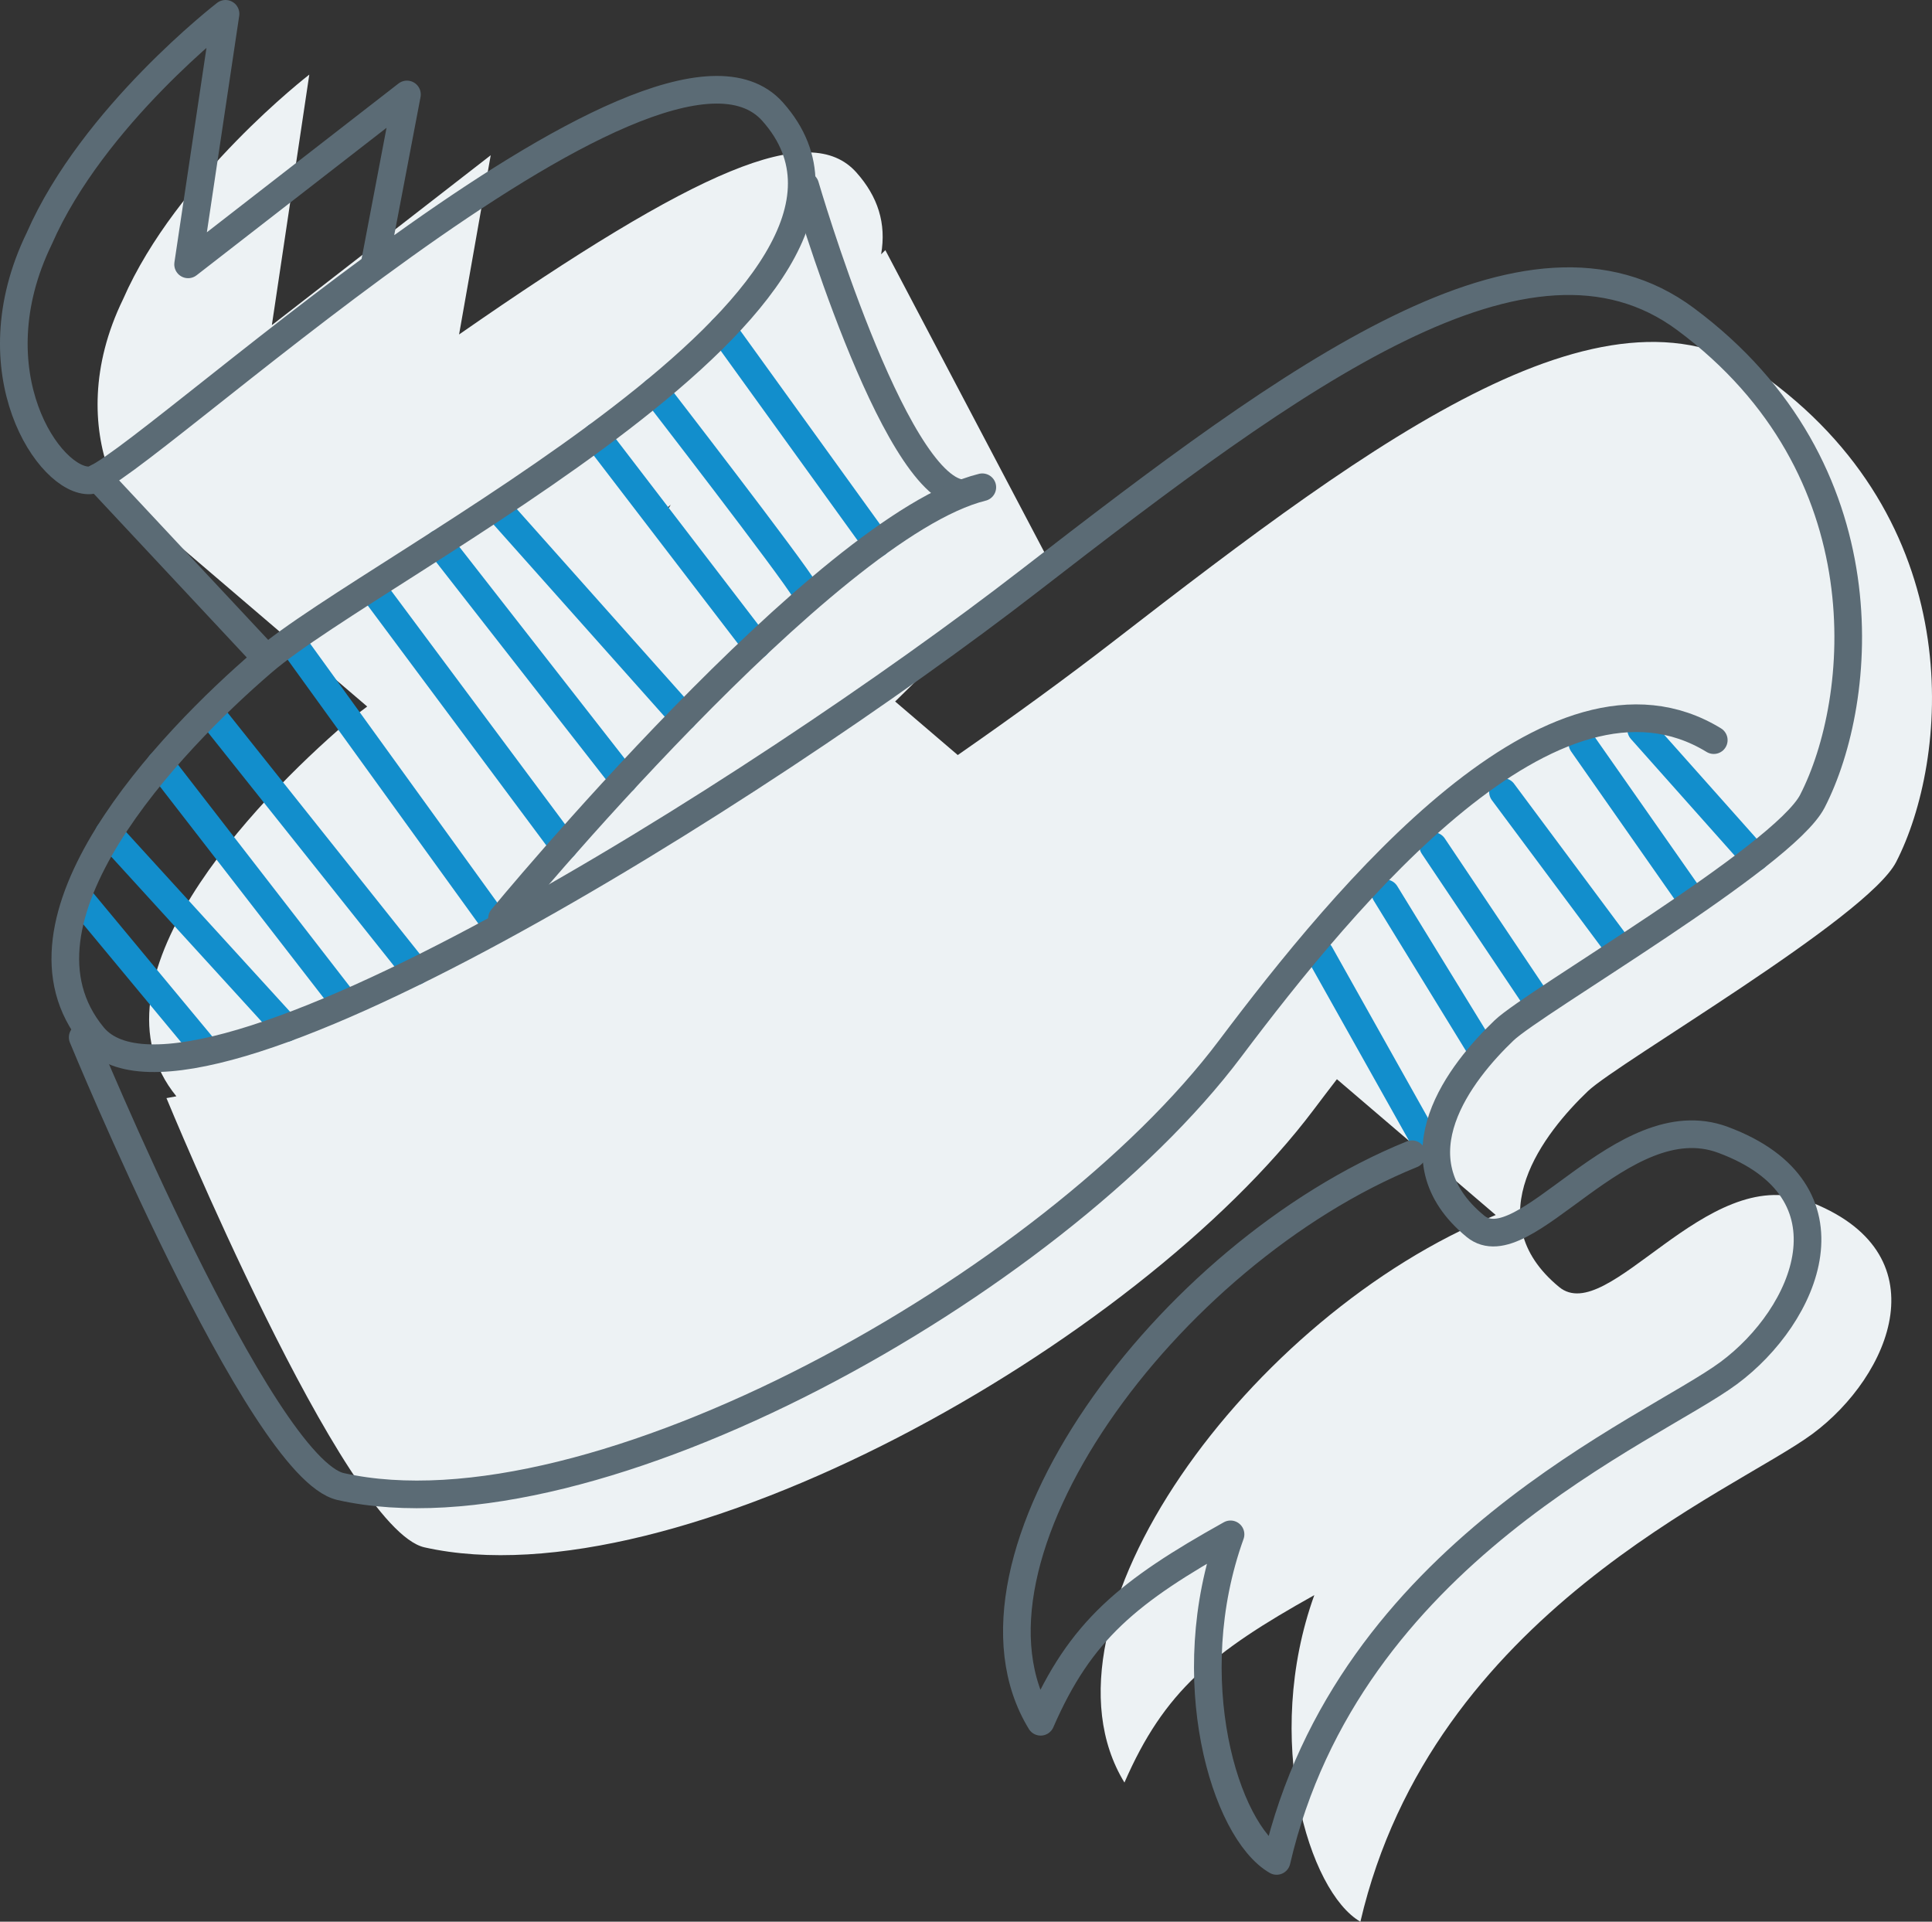 <?xml version="1.0" encoding="utf-8"?>
<!-- Generator: Adobe Illustrator 16.0.0, SVG Export Plug-In . SVG Version: 6.00 Build 0)  -->
<!DOCTYPE svg PUBLIC "-//W3C//DTD SVG 1.1//EN" "http://www.w3.org/Graphics/SVG/1.1/DTD/svg11.dtd">
<svg version="1.1" id="Layer_1" xmlns="http://www.w3.org/2000/svg" xmlns:xlink="http://www.w3.org/1999/xlink" x="0px" y="0px"
	 width="139.771px" height="139.023px" viewBox="0 0 139.771 139.023" style="enable-background:new 0 0 139.771 139.023;"
	 xml:space="preserve">
<rect x="0" y="0" width="139.771" height="139.023" fill="#333333" stroke="none"/>
<style type="text/css">
<![CDATA[
	.st0{fill:none;stroke:#128ECC;stroke-width:2;stroke-linecap:round;stroke-linejoin:round;stroke-miterlimit:10;}
	.st1{fill:#EDF2F4;}
	.st2{fill:none;stroke:#5B6B75;stroke-width:2;stroke-linecap:round;stroke-linejoin:round;stroke-miterlimit:10;}
]]>
</style>
<path class="st1" d="M114.877,78.938c2.18-2.082,20.221-12.534,22.301-16.58c3.75-7.292,5.406-24.045-9.176-34.878
	c-11.375-8.449-28.125,3.958-47.501,18.958c-3.213,2.487-7.041,5.287-11.211,8.185l-4.531-3.875l10.867-10.662
	c-0.064,0.016-0.128,0.038-0.192,0.056c0.081-0.037,0.149-0.061,0.192-0.056L64.05,18.095c0,0-0.113,0.111-0.305,0.301
	c0.388-2.239-0.234-4.17-1.785-5.915c-3.357-3.777-11.428-0.33-28.748,11.716l2.289-12.966L19.668,23.522l2.708-18.125
	c0,0-9.607,7.403-13.475,16.254c-4.713,9.685,0.766,17.683,3.684,17.496c0.028-0.002,0.08-0.025,0.114-0.033
	c-0.03,0.022-0.059,0.044-0.089,0.066l13.956,11.932c-0.563,0.415-1.068,0.806-1.481,1.16c-6.699,5.751-19.12,18.704-12.325,27.038
	l-0.717,0.131c0,0,12.825,31.192,18.667,32.5c18.233,4.082,51.544-14.668,64.333-31.667c0.533-0.708,1.092-1.444,1.676-2.201
	l11.49,9.824c-17.787,7.209-33.989,29.392-26.861,41.059c2.879-6.624,6.359-9.438,13.736-13.559
	c-3.75,10.417-0.416,21.458,3.334,23.626c5.209-22.376,27.084-31.127,32.709-35.293s9.529-13.181-0.418-16.875
	c-7.291-2.708-14.375,9.167-17.916,6.25C106.79,88.16,111.752,81.924,114.877,78.938z M48.315,36.688
	c0.069-0.057,0.141-0.114,0.209-0.172c-0.048,0.078-0.092,0.155-0.139,0.232L48.315,36.688z"/>
<line class="st2" x1="18.754" y1="47.063" x2="7.059" y2="34.548"/>
<line class="st0" x1="95.497" y1="69.001" x2="103.233" y2="82.793"/>
<line class="st0" x1="100.233" y1="64.627" x2="107.149" y2="75.897"/>
<line class="st0" x1="103.691" y1="61.21" x2="111.066" y2="72.21"/>
<line class="st0" x1="108.733" y1="57.293" x2="116.983" y2="68.376"/>
<line class="st0" x1="114.483" y1="53.793" x2="122.066" y2="64.627"/>
<line class="st0" x1="118.733" y1="52.793" x2="126.963" y2="62.042"/>
<line class="st0" x1="52.264" y1="23.836" x2="63.435" y2="39.319"/>
<path class="st0" d="M47.39,28.287c0,0,9.927,12.839,10.864,14.464"/>
<line class="st0" x1="36.316" y1="37.126" x2="49.45" y2="51.875"/>
<line class="st0" x1="31.774" y1="39.319" x2="45.13" y2="56.425"/>
<line class="st0" x1="43.161" y1="31.577" x2="54.731" y2="46.676"/>
<line class="st0" x1="27.066" y1="42.751" x2="40.807" y2="61.21"/>
<line class="st0" x1="21.566" y1="47.063" x2="35.566" y2="66.438"/>
<line class="st0" x1="15.441" y1="51.875" x2="30.087" y2="70.263"/>
<line class="st0" x1="11.594" y1="55.293" x2="24.691" y2="72.21"/>
<line class="st0" x1="7.877" y1="60.304" x2="20.702" y2="74.367"/>
<line class="st0" x1="5.983" y1="65.251" x2="14.816" y2="75.897"/>
<path class="st2" d="M27.066,19.306l2.375-12.473L13.608,19.125L16.316,1c0,0-9.607,7.403-13.475,16.254
	c-4.712,9.685,0.766,17.683,3.683,17.496S47.48-1.389,55.899,8.083c11.667,13.125-28.627,32.711-36.875,39.792
	c-6.71,5.761-19.167,18.75-12.292,27.083s48.333-17.917,67.708-32.917s36.125-27.407,47.5-18.958
	c14.583,10.833,12.927,27.586,9.177,34.878c-2.081,4.046-20.122,14.498-22.302,16.58c-3.125,2.985-8.087,9.222-2.083,14.167
	c3.541,2.917,10.625-8.958,17.916-6.25c9.947,3.694,6.042,12.709,0.417,16.875s-27.5,12.917-32.708,35.293
	c-3.75-2.168-7.084-13.209-3.334-23.626c-7.377,4.12-10.859,6.935-13.737,13.559c-7.127-11.667,9.074-33.85,26.862-41.059"/>
<path class="st2" d="M58.254,13.438c0,0,6.313,21.688,11.313,22.25"/>
<path class="st2" d="M36.316,66.438c0,0,23.375-28.375,34.75-31.188"/>
<path class="st2" d="M5.983,75.044c0,0,12.825,31.192,18.667,32.5c18.234,4.082,51.544-14.668,64.333-31.667
	c8.395-11.157,23.427-29.41,35-22.333"/>
</svg>
